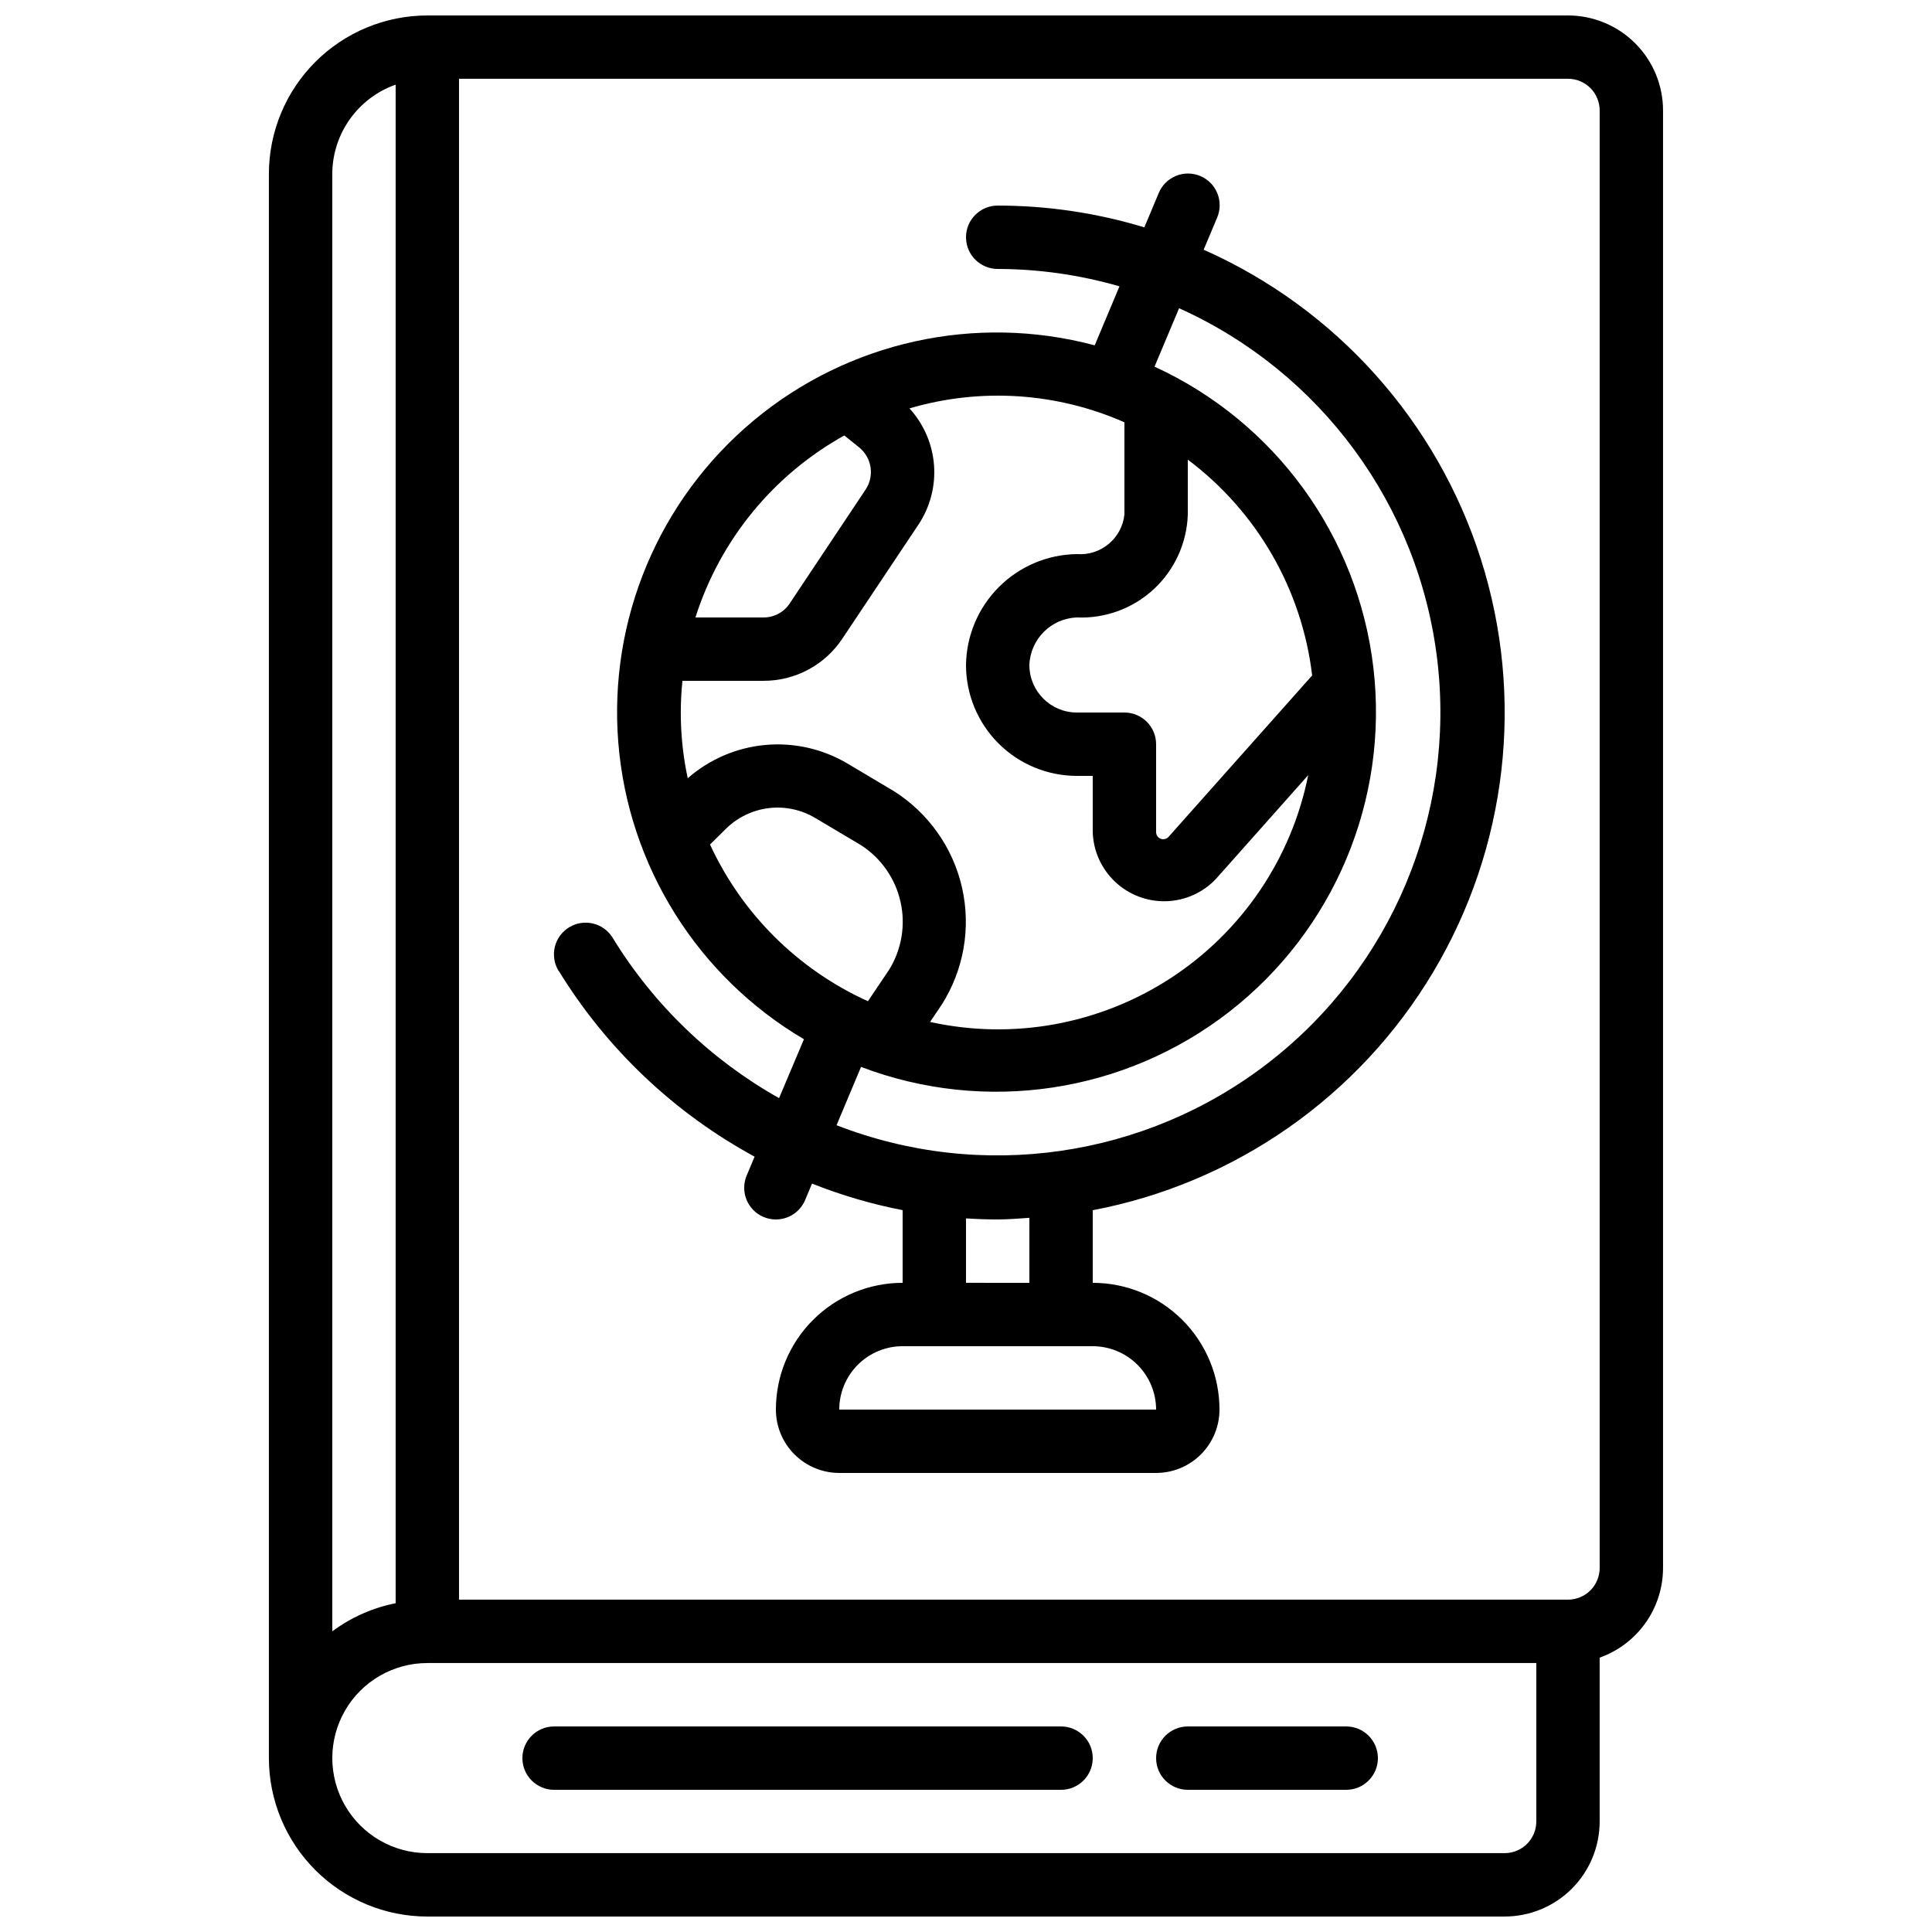 <?xml version="1.0" encoding="UTF-8"?>
<!-- Uploaded to: ICON Repo, www.svgrepo.com, Generator: ICON Repo Mixer Tools -->
<svg width="800px" height="800px" version="1.1" viewBox="144 144 512 512" xmlns="http://www.w3.org/2000/svg">
 <defs>
  <clipPath id="a">
   <path d="m215 148.09h370v503.81h-370z"/>
  </clipPath>
 </defs>
 <g clip-path="url(#a)">
  <path d="m257.25 651.9h285.49c6.68 0 13.086-2.652 17.812-7.379 4.723-4.723 7.375-11.129 7.375-17.812v-43.418c4.91-1.742 9.156-4.961 12.164-9.215 3.008-4.254 4.625-9.332 4.633-14.539v-386.25c0-6.684-2.656-13.09-7.379-17.812-4.727-4.727-11.133-7.379-17.812-7.379h-302.29c-11.133 0.012-21.805 4.441-29.676 12.312-7.867 7.871-12.297 18.539-12.309 29.672v419.84c0.012 11.133 4.441 21.805 12.309 29.672 7.871 7.871 18.543 12.301 29.676 12.312zm310.68-478.62v386.25c0 2.227-0.883 4.363-2.457 5.938-1.574 1.574-3.711 2.457-5.938 2.457h-293.89v-403.05h293.89c2.227 0 4.363 0.887 5.938 2.461 1.574 1.574 2.457 3.711 2.457 5.938zm-335.87 16.793c0.02-5.191 1.645-10.25 4.652-14.48 3.004-4.234 7.246-7.434 12.141-9.164v402.44c-6.082 1.207-11.82 3.754-16.793 7.457zm25.191 394.65h293.89v41.984-0.004c0 2.231-0.883 4.363-2.457 5.938-1.578 1.578-3.711 2.461-5.938 2.461h-285.49c-9 0-17.316-4.801-21.816-12.594-4.5-7.797-4.5-17.398 0-25.191s12.816-12.594 21.816-12.594z"/>
 </g>
 <path d="m458.78 618.32h41.984c4.637 0 8.395-3.762 8.395-8.398s-3.758-8.395-8.395-8.395h-41.984c-4.637 0-8.398 3.758-8.398 8.395s3.762 8.398 8.398 8.398z"/>
 <path d="m290.84 618.32h134.35c4.641 0 8.398-3.762 8.398-8.398s-3.758-8.395-8.398-8.395h-134.35c-4.637 0-8.398 3.758-8.398 8.395s3.762 8.398 8.398 8.398z"/>
 <path d="m292.07 401.29c12.688 20.676 30.59 37.656 51.91 49.238l-2.098 4.988h-0.004c-0.863 2.051-0.879 4.363-0.035 6.43 0.84 2.062 2.465 3.707 4.519 4.57 1.031 0.434 2.141 0.656 3.258 0.652 3.379 0.004 6.43-2.023 7.742-5.137l1.832-4.367c7.769 3.086 15.809 5.445 24.012 7.043v19.254c-8.906 0-17.449 3.539-23.75 9.84-6.297 6.297-9.836 14.84-9.836 23.75 0 4.453 1.77 8.727 4.918 11.875 3.152 3.148 7.422 4.918 11.875 4.918h83.969c4.453 0 8.727-1.77 11.875-4.918 3.148-3.148 4.918-7.422 4.918-11.875 0-8.91-3.539-17.453-9.836-23.75-6.301-6.301-14.844-9.84-23.75-9.84v-19.242c37.723-7.168 70.57-30.148 90.23-63.129 19.664-32.98 24.262-72.801 12.633-109.39-11.633-36.594-38.379-66.453-73.473-82.027l3.551-8.445v-0.004c0.895-2.059 0.926-4.387 0.09-6.473-0.836-2.082-2.473-3.742-4.543-4.613-2.07-0.867-4.402-0.871-6.473-0.008-2.074 0.859-3.715 2.516-4.559 4.598l-3.785 9.027-0.004-0.004c-12.598-3.824-25.691-5.773-38.859-5.773-4.637 0-8.395 3.758-8.395 8.395 0 4.637 3.758 8.398 8.395 8.398 10.922 0.023 21.785 1.574 32.277 4.609l-6.566 15.637v-0.004c-31.602-8.438-65.336-0.984-90.445 19.977-25.105 20.965-38.457 52.828-35.797 85.43 2.664 32.602 21.008 61.875 49.184 78.484l-6.59 15.609c-18.082-10.164-33.258-24.789-44.09-42.477-2.422-3.961-7.59-5.207-11.547-2.789-3.957 2.418-5.207 7.586-2.789 11.547zm158.31 116.26h-83.969c0-4.453 1.77-8.727 4.918-11.875 3.152-3.148 7.422-4.918 11.875-4.918h50.383c4.449 0.012 8.715 1.781 11.863 4.93 3.144 3.148 4.918 7.414 4.93 11.863zm-33.586-33.586-16.793-0.004v-17.078c2.789 0.184 5.594 0.285 8.398 0.285 2.805 0 5.602-0.25 8.398-0.43zm25.191-151.14h-12.598c-6.957 0-12.594-5.641-12.594-12.594 0.254-6.852 5.746-12.344 12.594-12.598 7.527 0.32 14.871-2.383 20.391-7.512 5.519-5.125 8.762-12.246 9-19.777v-14.535c18.34 13.758 30.246 34.426 32.957 57.191l-38.047 42.766c-0.523 0.594-1.363 0.801-2.102 0.512-0.742-0.285-1.223-1.004-1.207-1.797v-23.258c0-2.231-0.883-4.363-2.457-5.938-1.578-1.578-3.711-2.461-5.938-2.461zm0-76.906v24.395-0.004c-0.648 6.348-6.238 11.02-12.598 10.531-7.762 0.102-15.18 3.231-20.668 8.723-5.488 5.488-8.617 12.902-8.719 20.668 0 7.793 3.094 15.27 8.605 20.777 5.512 5.512 12.988 8.609 20.781 8.609h4.199v14.863c0.148 5.008 2.277 9.754 5.918 13.195 3.644 3.441 8.504 5.297 13.512 5.16 5.012-0.137 9.762-2.258 13.207-5.894l24.461-27.516c-4.41 22.07-17.52 41.441-36.367 53.742-18.852 12.305-41.859 16.504-63.84 11.66l3.074-4.559c5.867-9.211 7.809-20.383 5.398-31.035-2.41-10.648-8.977-19.895-18.238-25.68l-12.102-7.195c-6.566-3.902-14.199-5.629-21.805-4.934-7.609 0.699-14.801 3.785-20.547 8.82-1.816-8.48-2.289-17.191-1.402-25.82h21.488c8.41 0.02 16.27-4.191 20.906-11.207l20.07-30.07c3.141-4.664 4.625-10.25 4.207-15.859-0.418-5.606-2.711-10.91-6.508-15.059 18.824-5.539 39.008-4.234 56.965 3.688zm-74.227 3.484 3.894 3.141c3.426 2.746 4.156 7.668 1.68 11.293l-20.062 30.102c-1.539 2.32-4.144 3.707-6.926 3.695h-18.047c6.516-20.523 20.633-37.777 39.457-48.23zm-35.594 108.4 4.199-4.148h-0.004c3.074-3.039 7.07-4.969 11.359-5.492 4.293-0.52 8.633 0.402 12.344 2.621l12.16 7.223c5.289 3.434 9.027 8.801 10.418 14.953 1.391 6.152 0.32 12.602-2.981 17.977l-5.652 8.398h0.004c-18.492-8.363-33.348-23.105-41.852-41.531zm40.02 58.938h-0.004c32.867 12.508 69.879 6.957 97.629-14.641 27.754-21.602 42.219-56.117 38.164-91.051-4.059-34.93-26.051-65.215-58.012-79.879l6.508-15.484c37.602 16.918 63.578 52.316 68.43 93.262 4.856 40.945-12.121 81.438-44.727 106.68-32.605 25.242-76.059 31.527-114.48 16.566z"/>
</svg>